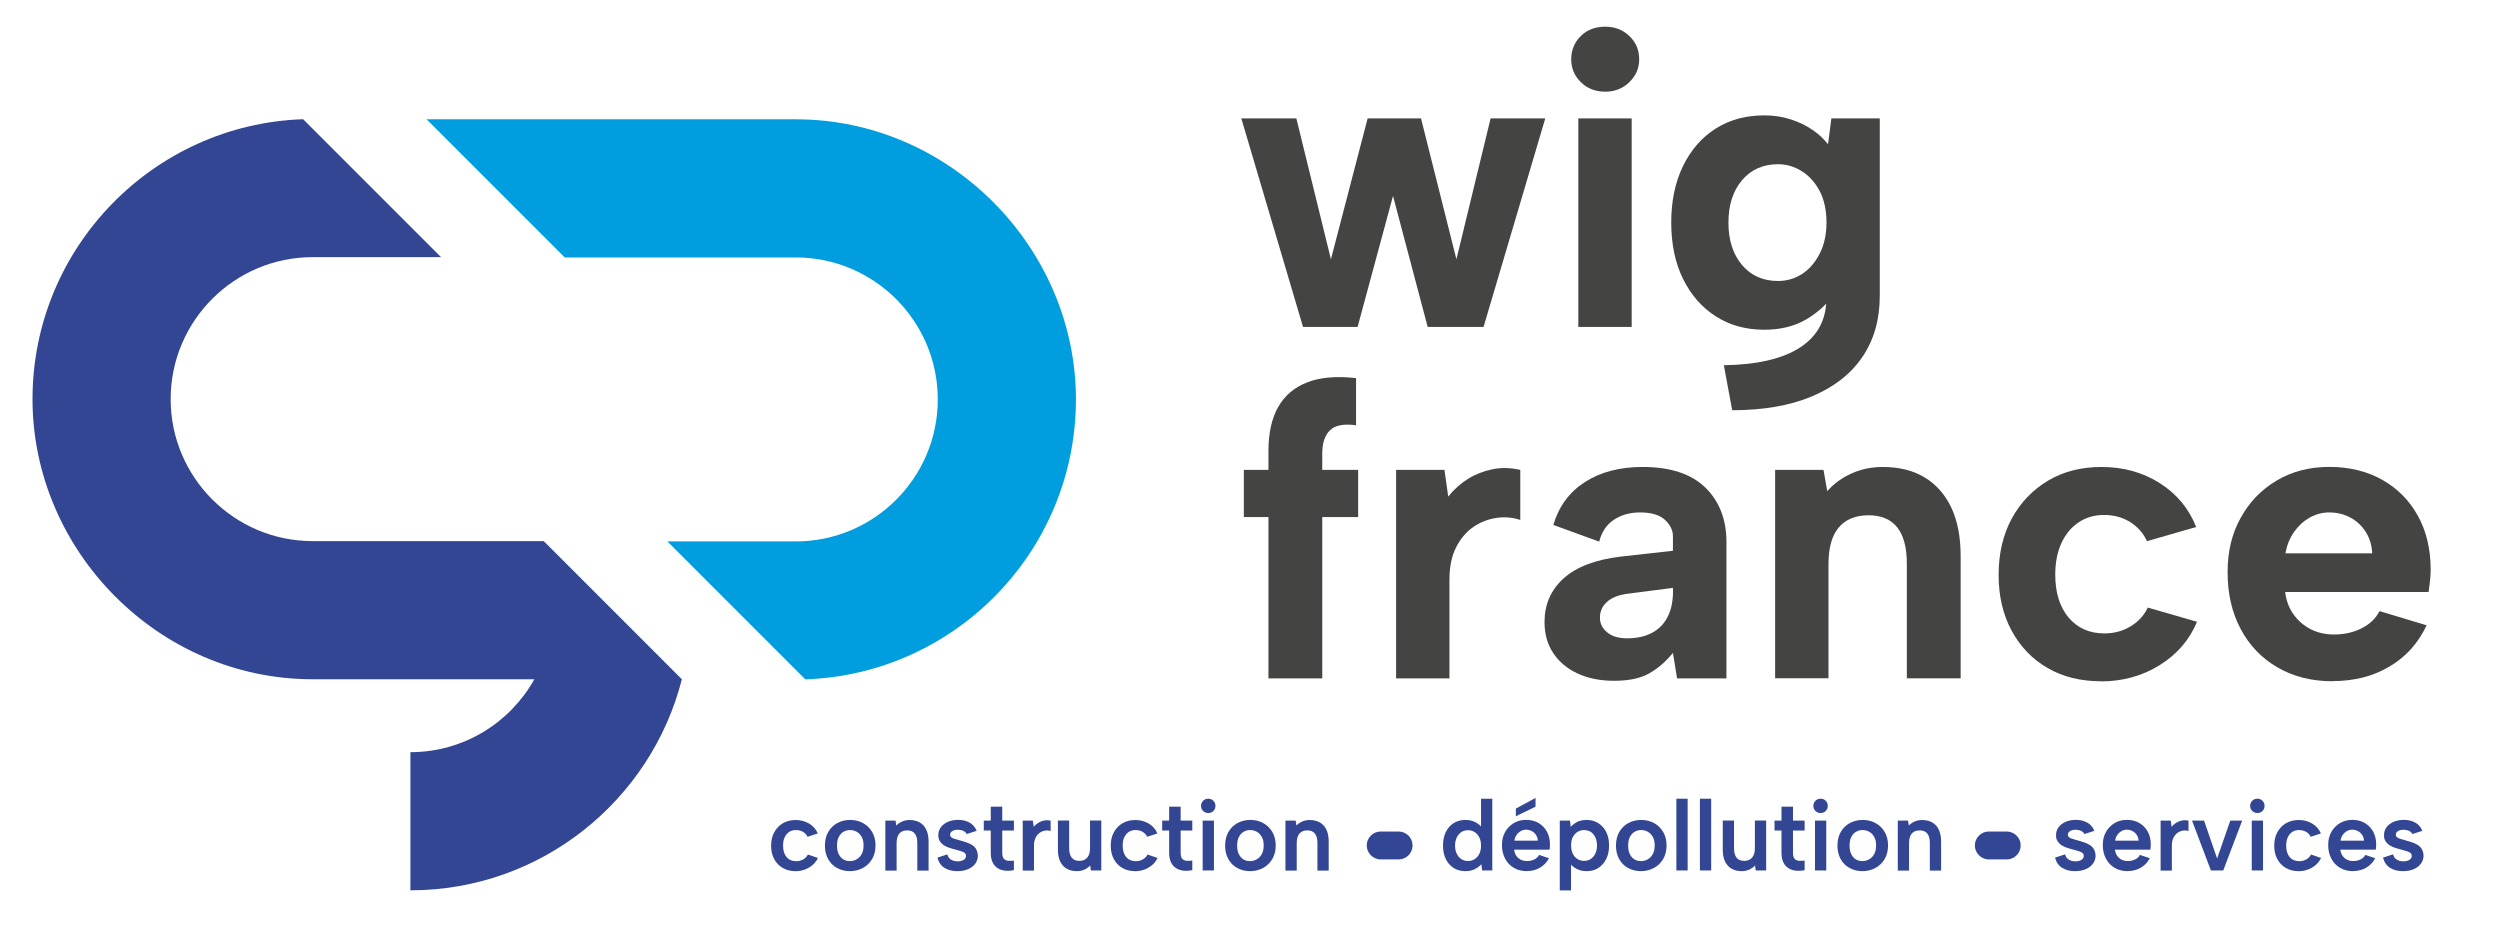 <?xml version="1.0" encoding="UTF-8"?>
<svg id="Calque_1" xmlns="http://www.w3.org/2000/svg" version="1.1" viewBox="0 0 326.09 123.19">
  <!-- Generator: Adobe Illustrator 29.2.1, SVG Export Plug-In . SVG Version: 2.1.0 Build 116)  -->
  <defs>
    <style>
      .st0 {
        fill: #324693;
      }

      .st1 {
        fill: #444442;
      }

      .st2 {
        fill: #009ddf;
      }
    </style>
  </defs>
  <g>
    <path class="st1" d="M177.09,42.64h-7.13l-8.05-27.2h7.18l4.51,18.38,4.79-18.38h6.96l4.62,18.38,4.46-18.38h7.13l-8.05,27.2h-7.29l-4.52-17.08-4.62,17.08Z"/>
    <path class="st1" d="M209.4,11.96c-1.31,0-2.38-.42-3.21-1.25-.84-.83-1.25-1.83-1.25-2.99s.42-2.2,1.25-3.02c.83-.82,1.9-1.22,3.21-1.22,1.23,0,2.28.41,3.13,1.22s1.28,1.82,1.28,3.02-.43,2.16-1.28,2.99c-.85.83-1.9,1.25-3.13,1.25ZM205.87,15.44h6.96v27.2h-6.96V15.44Z"/>
    <path class="st1" d="M238.88,15.44h6.31v23.17c0,3.08-.76,5.74-2.28,7.97-1.52,2.23-3.73,3.94-6.61,5.14s-6.34,1.79-10.36,1.79l-1.09-5.87c4.39-.07,7.71-.85,9.98-2.34,2.27-1.49,3.4-3.63,3.4-6.42v-.11l.92-.33c-.87,1.27-2.07,2.35-3.59,3.24s-3.34,1.33-5.44,1.33c-2.39,0-4.5-.58-6.31-1.74-1.81-1.16-3.24-2.78-4.27-4.87-1.03-2.08-1.55-4.54-1.55-7.37s.52-5.29,1.55-7.4c1.03-2.1,2.46-3.73,4.27-4.87,1.81-1.14,3.92-1.71,6.31-1.71,1.23,0,2.38.17,3.45.52,1.07.34,2.01.8,2.83,1.36s1.5,1.19,2.04,1.88l.44-3.37ZM225.45,29.04c0,2.28.59,4.12,1.77,5.52s2.75,2.09,4.71,2.09c1.12,0,2.16-.3,3.1-.9.94-.6,1.71-1.48,2.31-2.64.6-1.16.9-2.52.9-4.08s-.3-3.01-.9-4.13c-.6-1.12-1.38-1.99-2.34-2.58-.96-.6-1.99-.9-3.07-.9-1.96,0-3.53.7-4.71,2.09-1.18,1.4-1.77,3.24-1.77,5.52Z"/>
    <path class="st1" d="M165.45,58.84c0-2.36.43-4.28,1.28-5.77.85-1.49,2.12-2.56,3.81-3.21,1.69-.65,3.8-.83,6.34-.54v6.15c-1.6-.22-2.73,0-3.4.65-.67.65-1.01,1.67-1.01,3.05v2.12h4.68v6.15h-4.68v21.05h-7.02v-21.05h-3.21v-6.15h3.21v-2.45Z"/>
    <path class="st1" d="M182.1,61.29h6.31l.49,3.48c.76-.94,1.62-1.71,2.58-2.31.96-.6,2.02-1.01,3.18-1.25,1.16-.24,2.37-.21,3.64.08v6.53c-.98-.33-2-.42-3.07-.27s-2.07.53-2.99,1.14c-.92.62-1.69,1.5-2.28,2.64-.6,1.14-.9,2.58-.9,4.32v12.84h-6.96v-27.2Z"/>
    <path class="st1" d="M218.75,88.48l-.54-3.32c-.91,1.12-1.93,2.01-3.07,2.66-1.14.65-2.67.98-4.6.98-1.81,0-3.4-.32-4.76-.95-1.36-.63-2.42-1.52-3.18-2.66s-1.14-2.49-1.14-4.05c0-2.28.82-4.18,2.47-5.68,1.65-1.5,4.14-2.46,7.48-2.86l6.8-.76v-1.9c0-.76-.34-1.47-1.03-2.12-.69-.65-1.78-.98-3.26-.98-1.31,0-2.44.32-3.4.95-.96.63-1.6,1.59-1.93,2.86l-5.98-2.18c.72-2.43,2.1-4.3,4.13-5.6s4.53-1.96,7.51-1.96c3.63,0,6.35.9,8.19,2.69,1.83,1.79,2.75,4.16,2.75,7.1v17.79h-6.42ZM218.21,76.68l-5.87.76c-1.2.15-2.1.5-2.72,1.06-.62.56-.93,1.24-.93,2.04s.31,1.41.93,1.93c.62.53,1.49.79,2.61.79,1.27,0,2.35-.24,3.24-.71.89-.47,1.57-1.16,2.04-2.07.47-.91.71-2.03.71-3.37v-.44Z"/>
    <path class="st1" d="M231.54,61.29h6.31l.49,2.77c.87-.98,1.93-1.75,3.18-2.31,1.25-.56,2.6-.84,4.05-.84,2.14,0,3.96.45,5.47,1.36,1.5.91,2.67,2.22,3.48,3.94.82,1.72,1.22,3.85,1.22,6.39v15.88h-7.02v-14.96c0-2.1-.42-3.68-1.25-4.73-.83-1.05-2.09-1.58-3.75-1.58s-3,.53-3.89,1.6-1.33,2.66-1.33,4.76v14.9h-6.96v-27.2Z"/>
    <path class="st1" d="M274.02,88.86c-2.65,0-4.97-.58-6.96-1.74-2-1.16-3.55-2.78-4.68-4.87-1.12-2.08-1.69-4.5-1.69-7.26s.57-5.24,1.71-7.34c1.14-2.1,2.72-3.75,4.73-4.95,2.01-1.2,4.34-1.79,6.99-1.79,2.86,0,5.4.71,7.61,2.12,2.21,1.41,3.79,3.32,4.73,5.71l-6.42,1.85c-.47-1.05-1.21-1.88-2.2-2.5-1-.62-2.13-.92-3.4-.92s-2.38.33-3.34.98c-.96.65-1.7,1.56-2.23,2.72-.53,1.16-.79,2.52-.79,4.08,0,2.36.58,4.22,1.74,5.6,1.16,1.38,2.72,2.07,4.68,2.07,1.23,0,2.36-.3,3.37-.9,1.01-.6,1.78-1.42,2.28-2.47l6.42,1.85c-.98,2.36-2.6,4.24-4.87,5.66-2.27,1.41-4.83,2.12-7.7,2.12Z"/>
    <path class="st1" d="M304.26,88.86c-2.72,0-5.11-.6-7.18-1.8-2.07-1.2-3.67-2.86-4.81-5s-1.71-4.6-1.71-7.4.57-5.06,1.71-7.12c1.14-2.07,2.71-3.69,4.71-4.87,1.99-1.18,4.28-1.77,6.85-1.77s4.91.56,6.91,1.69c1.99,1.13,3.54,2.69,4.65,4.71,1.11,2.01,1.66,4.36,1.66,7.04,0,.4-.03.84-.08,1.33s-.12,1.01-.19,1.55h-18.71c.14,1.16.52,2.15,1.12,2.96.6.82,1.34,1.45,2.23,1.9s1.89.68,3.02.68c1.34,0,2.55-.27,3.62-.82,1.07-.54,1.84-1.29,2.31-2.23l6.15,1.85c-1.09,2.32-2.7,4.12-4.84,5.38-2.14,1.27-4.61,1.9-7.4,1.9ZM309.42,72.17c-.04-1.01-.31-1.93-.82-2.75s-1.18-1.45-2.01-1.9-1.76-.68-2.77-.68c-.91,0-1.76.23-2.56.68-.8.45-1.48,1.08-2.04,1.88-.56.8-.93,1.72-1.12,2.77h11.31Z"/>
  </g>
  <g>
    <path class="st2" d="M103.8,15.56h-48.16s18.02,18.02,18.02,18.02h30.14c10.21,0,18.52,8.31,18.52,18.52s-8.31,18.52-18.52,18.52h-16.75l17.99,17.99c19.57-.66,35.3-16.78,35.3-36.51S123.94,15.56,103.8,15.56Z"/>
    <path class="st0" d="M40.78,70.58c-10.21,0-18.52-8.31-18.52-18.52s8.31-18.52,18.52-18.52h16.75l-17.99-17.99c-19.57.66-35.3,16.78-35.3,36.51s16.39,36.54,36.54,36.54h28.92c-3.17,5.67-9.23,9.51-16.17,9.51v18.02c17.04,0,31.39-11.72,35.41-27.53l-18.02-18.02h-30.14Z"/>
  </g>
  <g>
    <path class="st0" d="M123.6,123.19"/>
    <path class="st0" d="M103.74,113.63c-.62,0-1.17-.14-1.65-.42-.48-.28-.85-.67-1.11-1.16-.26-.49-.4-1.07-.4-1.73s.13-1.25.4-1.75c.27-.5.64-.9,1.12-1.18s1.04-.43,1.67-.43c.67,0,1.26.16,1.78.47.52.32.89.74,1.12,1.28l-1.34.44c-.11-.27-.31-.48-.58-.64-.27-.16-.58-.24-.93-.24s-.65.08-.9.25c-.25.17-.44.41-.58.71s-.2.66-.2,1.08c0,.62.15,1.12.46,1.48.3.36.72.54,1.25.54.34,0,.64-.08.91-.23.27-.15.48-.37.62-.64l1.31.45c-.25.53-.64.95-1.18,1.26-.53.31-1.13.47-1.79.47Z"/>
    <path class="st0" d="M110.86,113.63c-.62,0-1.18-.14-1.68-.41-.49-.27-.88-.66-1.16-1.16-.28-.5-.42-1.09-.42-1.76s.14-1.28.43-1.78c.29-.5.68-.89,1.18-1.16.5-.27,1.06-.41,1.68-.41s1.19.14,1.68.41c.5.27.89.66,1.19,1.16.29.5.44,1.09.44,1.76s-.15,1.28-.45,1.78c-.3.5-.7.89-1.21,1.16-.51.27-1.07.41-1.7.41ZM110.85,112.32c.3,0,.59-.07.86-.22s.5-.37.67-.67c.17-.3.26-.68.26-1.15s-.08-.83-.25-1.12c-.17-.3-.38-.52-.65-.67-.27-.15-.56-.22-.87-.22s-.58.07-.84.22c-.26.15-.46.37-.62.67-.16.3-.23.68-.23,1.15s.08.83.23,1.12c.15.3.35.52.6.67s.53.22.83.22Z"/>
    <path class="st0" d="M115.48,107.04h1.33l.1.64c.22-.23.47-.4.77-.53.3-.13.62-.19.97-.19.51,0,.95.11,1.32.32.37.21.65.52.85.94s.3.93.3,1.54v3.8h-1.47v-3.6c0-.55-.11-.96-.33-1.23-.22-.28-.55-.42-.99-.42s-.79.14-1.03.42c-.23.28-.35.7-.35,1.24v3.59h-1.47v-6.5Z"/>
    <path class="st0" d="M123.57,111.45c.06.24.17.43.32.56.15.13.32.22.5.27.18.05.36.07.52.07.34,0,.6-.07.8-.2.2-.13.29-.31.29-.51,0-.17-.06-.31-.19-.4-.13-.1-.3-.17-.5-.23-.2-.06-.41-.11-.63-.18-.23-.06-.48-.13-.75-.21-.26-.08-.51-.19-.75-.33s-.42-.32-.57-.53c-.15-.22-.22-.48-.22-.81,0-.41.11-.76.34-1.06s.53-.53.92-.7c.39-.16.83-.25,1.31-.25.58,0,1.08.12,1.51.36.42.24.73.6.92,1.07l-1.29.42c-.06-.12-.15-.23-.27-.31-.12-.09-.26-.15-.42-.19-.16-.04-.32-.06-.49-.06-.28,0-.51.06-.7.17-.19.11-.29.27-.29.48,0,.1.03.19.1.27.06.08.15.14.27.19s.25.09.4.13c.16.04.32.08.49.14.28.08.55.16.83.25.27.09.52.21.75.34.23.14.41.32.55.55.13.23.21.51.23.86,0,.37-.11.71-.32,1.02-.22.31-.53.55-.93.73-.4.18-.88.27-1.44.27-.64,0-1.19-.14-1.65-.42-.46-.28-.77-.72-.94-1.34l1.29-.43Z"/>
    <path class="st0" d="M129.23,107.04v-1.82h1.5v1.82h1.52v1.29h-1.52v2.89c0,.39.07.66.22.81.15.15.34.23.58.25.24.01.48,0,.72-.03v1.25c-.37.08-.74.1-1.1.07-.36-.03-.68-.13-.97-.3-.29-.17-.52-.42-.69-.75-.17-.33-.26-.76-.26-1.3v-2.89h-.91v-1.29h.91Z"/>
    <path class="st0" d="M133.39,107.04h1.33l.12.81c.17-.22.38-.4.61-.54.23-.14.49-.24.76-.29.27-.05.55-.04.83.03v1.35c-.23-.08-.47-.1-.72-.06-.26.04-.49.13-.71.29-.22.15-.39.36-.53.64s-.21.61-.21,1.01v3.28h-1.47v-6.5Z"/>
    <path class="st0" d="M143.64,113.54h-1.35l-.09-.65c-.22.23-.48.42-.78.55s-.62.19-.96.19c-.51,0-.95-.11-1.32-.32-.37-.21-.65-.52-.85-.94-.2-.41-.3-.92-.3-1.53v-3.81h1.47v3.61c0,.54.11.95.33,1.23.22.28.55.42,1,.42s.77-.14,1.02-.42c.25-.28.37-.7.37-1.25v-3.59h1.47v6.5Z"/>
    <path class="st0" d="M148.04,113.63c-.62,0-1.17-.14-1.65-.42-.48-.28-.85-.67-1.11-1.16-.26-.49-.4-1.07-.4-1.73s.13-1.25.4-1.75c.27-.5.64-.9,1.12-1.18s1.04-.43,1.67-.43c.67,0,1.26.16,1.78.47.52.32.89.74,1.12,1.28l-1.34.44c-.11-.27-.31-.48-.58-.64-.27-.16-.58-.24-.93-.24s-.65.08-.9.25c-.25.17-.44.41-.58.71s-.2.66-.2,1.08c0,.62.15,1.12.46,1.48.3.36.72.54,1.25.54.34,0,.64-.08.91-.23.27-.15.48-.37.62-.64l1.31.45c-.25.53-.64.95-1.18,1.26-.53.31-1.13.47-1.79.47Z"/>
    <path class="st0" d="M152.5,107.04v-1.82h1.5v1.82h1.52v1.29h-1.52v2.89c0,.39.07.66.22.81.15.15.34.23.58.25.24.01.48,0,.72-.03v1.25c-.37.08-.74.1-1.1.07-.36-.03-.68-.13-.97-.3-.29-.17-.52-.42-.69-.75-.17-.33-.26-.76-.26-1.3v-2.89h-.91v-1.29h.91Z"/>
    <path class="st0" d="M157.61,106.05c-.27,0-.49-.09-.68-.27-.18-.18-.27-.4-.27-.65,0-.27.09-.49.27-.68s.41-.27.68-.27.48.09.66.27.27.41.27.68c0,.25-.09.47-.27.65-.18.18-.4.27-.66.27ZM156.87,107.04h1.47v6.5h-1.47v-6.5Z"/>
    <path class="st0" d="M163.06,113.63c-.62,0-1.18-.14-1.68-.41-.49-.27-.88-.66-1.16-1.16-.28-.5-.42-1.09-.42-1.76s.14-1.28.43-1.78c.29-.5.68-.89,1.18-1.16.5-.27,1.06-.41,1.68-.41s1.19.14,1.68.41c.5.27.89.66,1.19,1.16.29.5.44,1.09.44,1.76s-.15,1.28-.45,1.78c-.3.5-.7.89-1.21,1.16-.51.27-1.07.41-1.7.41ZM163.04,112.32c.3,0,.59-.07.86-.22s.5-.37.67-.67c.17-.3.26-.68.26-1.15s-.08-.83-.25-1.12c-.17-.3-.38-.52-.65-.67-.27-.15-.56-.22-.87-.22s-.58.07-.84.22c-.26.15-.46.37-.62.67-.16.3-.23.68-.23,1.15s.08.83.23,1.12c.15.3.35.52.6.67s.53.22.83.22Z"/>
    <path class="st0" d="M167.67,107.04h1.33l.1.64c.22-.23.47-.4.77-.53.3-.13.62-.19.97-.19.51,0,.95.11,1.32.32.37.21.65.52.85.94s.3.93.3,1.54v3.8h-1.47v-3.6c0-.55-.11-.96-.33-1.23-.22-.28-.55-.42-.99-.42s-.79.14-1.03.42c-.23.28-.35.7-.35,1.24v3.59h-1.47v-6.5Z"/>
    <path class="st0" d="M193.35,108l-.17.04v-3.86h1.47v9.36h-1.33l-.1-.81c-.23.25-.51.46-.86.64s-.76.26-1.23.26c-.58,0-1.09-.14-1.53-.42-.44-.28-.78-.67-1.02-1.17-.24-.5-.36-1.09-.36-1.75s.12-1.25.36-1.75c.24-.5.58-.89,1.02-1.17s.95-.42,1.53-.42c.51,0,.96.1,1.34.31.38.2.68.45.88.75ZM189.79,110.29c0,.6.16,1.08.47,1.46.31.37.72.56,1.22.56.3,0,.58-.08.84-.23.25-.16.46-.38.62-.68.16-.3.24-.67.24-1.1s-.08-.8-.24-1.1c-.16-.3-.37-.53-.62-.68-.26-.16-.54-.23-.84-.23-.5,0-.91.19-1.22.56-.31.37-.47.86-.47,1.46Z"/>
    <path class="st0" d="M199.17,113.63c-.65,0-1.22-.14-1.71-.43s-.87-.68-1.14-1.2c-.27-.51-.41-1.1-.41-1.77s.13-1.2.4-1.69c.27-.49.64-.88,1.12-1.17s1.02-.43,1.62-.43,1.16.13,1.62.4.83.64,1.1,1.12c.26.48.4,1.04.4,1.67,0,.1,0,.21-.01.33s-.02.24-.04.37h-4.63c.04.3.14.57.29.79.15.22.34.39.58.51.23.12.5.18.81.18.36,0,.69-.07.98-.22.29-.15.49-.34.6-.58l1.29.43c-.26.52-.65.93-1.16,1.23-.51.3-1.08.45-1.72.45ZM200.58,109.65c0-.27-.08-.51-.22-.73-.14-.22-.32-.39-.55-.51s-.48-.19-.75-.19c-.24,0-.47.06-.69.18-.22.12-.4.29-.55.5-.15.21-.25.46-.29.75h3.05ZM200.29,104.08v1.14l-2.57,1.25v-1l2.57-1.39Z"/>
    <path class="st0" d="M204.75,112.58l.17-.04v3.6h-1.47v-9.1h1.33l.1.81c.22-.25.5-.46.84-.64s.77-.26,1.26-.26c.56,0,1.06.14,1.5.42s.78.67,1.03,1.16c.25.5.37,1.09.37,1.76s-.12,1.25-.37,1.75c-.25.5-.59.89-1.02,1.17-.43.28-.94.42-1.51.42-.52,0-.97-.1-1.35-.31-.38-.2-.68-.45-.88-.75ZM208.31,110.29c0-.6-.16-1.08-.47-1.46s-.72-.56-1.21-.56c-.31,0-.6.08-.85.23-.26.16-.46.38-.62.68-.16.29-.23.66-.23,1.1s.08.8.23,1.1c.16.3.36.53.62.68.26.16.54.23.85.23.49,0,.9-.19,1.21-.56s.47-.86.47-1.46Z"/>
    <path class="st0" d="M214.04,113.63c-.62,0-1.18-.14-1.68-.41-.49-.27-.88-.66-1.16-1.16-.28-.5-.42-1.09-.42-1.76s.14-1.28.43-1.78c.29-.5.68-.89,1.18-1.16.5-.27,1.06-.41,1.68-.41s1.18.14,1.68.41c.5.27.89.66,1.19,1.16.29.5.44,1.09.44,1.76s-.15,1.28-.45,1.78-.7.89-1.21,1.16-1.07.41-1.7.41ZM214.03,112.32c.3,0,.59-.07.87-.22.27-.15.5-.37.67-.67.17-.3.26-.68.26-1.15s-.08-.83-.25-1.12c-.17-.3-.38-.52-.65-.67-.27-.15-.56-.22-.87-.22s-.58.07-.84.22c-.25.15-.46.37-.62.67-.16.3-.23.68-.23,1.15s.08.83.23,1.12c.15.3.35.52.6.67.25.15.53.22.83.22Z"/>
    <path class="st0" d="M218.66,104.18h1.47v9.36h-1.47v-9.36Z"/>
    <path class="st0" d="M221.73,104.18h1.47v9.36h-1.47v-9.36Z"/>
    <path class="st0" d="M230.36,113.54h-1.35l-.09-.65c-.22.23-.48.42-.78.55s-.62.19-.96.19c-.51,0-.95-.11-1.32-.32s-.65-.52-.85-.94-.3-.92-.3-1.53v-3.81h1.47v3.61c0,.54.11.95.33,1.23.22.28.55.42,1,.42s.77-.14,1.02-.42c.25-.28.37-.7.37-1.25v-3.59h1.47v6.5Z"/>
    <path class="st0" d="M232.37,107.04v-1.82h1.5v1.82h1.52v1.29h-1.52v2.89c0,.39.07.66.22.81.15.15.34.23.58.25.24.01.48,0,.72-.03v1.25c-.37.08-.74.1-1.1.07-.36-.03-.68-.13-.97-.3-.29-.17-.52-.42-.69-.75-.17-.33-.26-.76-.26-1.3v-2.89h-.91v-1.29h.91Z"/>
    <path class="st0" d="M237.48,106.05c-.27,0-.49-.09-.68-.27-.18-.18-.27-.4-.27-.65,0-.27.09-.49.27-.68.18-.18.41-.27.68-.27s.48.09.66.27c.18.18.27.41.27.68,0,.25-.09.47-.27.65-.18.18-.4.27-.66.27ZM236.74,107.04h1.47v6.5h-1.47v-6.5Z"/>
    <path class="st0" d="M242.93,113.63c-.62,0-1.18-.14-1.68-.41s-.88-.66-1.16-1.16c-.28-.5-.42-1.09-.42-1.76s.14-1.28.43-1.78c.29-.5.68-.89,1.18-1.16s1.06-.41,1.68-.41,1.19.14,1.68.41c.5.27.9.66,1.19,1.16.29.5.44,1.09.44,1.76s-.15,1.28-.45,1.78-.7.89-1.21,1.16-1.07.41-1.7.41ZM242.92,112.32c.3,0,.59-.07.86-.22.27-.15.5-.37.67-.67.17-.3.26-.68.26-1.15s-.08-.83-.25-1.12c-.16-.3-.38-.52-.65-.67-.27-.15-.56-.22-.87-.22s-.58.07-.84.22c-.26.15-.46.37-.62.67-.16.3-.23.68-.23,1.15s.08.83.23,1.12c.15.3.35.52.6.67s.53.22.83.22Z"/>
    <path class="st0" d="M247.55,107.04h1.33l.1.64c.22-.23.47-.4.77-.53s.62-.19.97-.19c.51,0,.95.11,1.32.32s.65.52.85.94.3.93.3,1.54v3.8h-1.47v-3.6c0-.55-.11-.96-.33-1.23-.22-.28-.55-.42-1-.42s-.79.14-1.03.42c-.23.28-.35.7-.35,1.24v3.59h-1.47v-6.5Z"/>
    <path class="st0" d="M269.37,111.45c.06.24.17.43.32.56.15.13.32.22.5.27.18.05.36.07.52.07.34,0,.6-.07.8-.2.2-.13.29-.31.29-.51,0-.17-.07-.31-.2-.4s-.3-.17-.5-.23c-.2-.06-.41-.11-.63-.18-.23-.06-.48-.13-.75-.21-.26-.08-.51-.19-.75-.33s-.42-.32-.57-.53c-.15-.22-.22-.48-.22-.81,0-.41.11-.76.34-1.06.23-.3.53-.53.92-.7.39-.16.83-.25,1.31-.25.58,0,1.08.12,1.51.36s.73.6.92,1.07l-1.29.42c-.06-.12-.15-.23-.27-.31-.12-.09-.26-.15-.42-.19s-.32-.06-.49-.06c-.28,0-.51.06-.7.17-.19.11-.29.27-.29.48,0,.1.03.19.1.27.07.08.15.14.27.19s.25.09.4.13.32.08.49.14c.28.08.55.16.83.25.27.09.52.21.75.34.23.14.41.32.55.55.13.23.21.51.23.86,0,.37-.11.71-.33,1.02s-.53.55-.93.73c-.4.18-.88.27-1.44.27-.64,0-1.19-.14-1.65-.42-.46-.28-.77-.72-.94-1.34l1.29-.43Z"/>
    <path class="st0" d="M277.54,113.63c-.65,0-1.22-.14-1.71-.43-.49-.29-.87-.68-1.14-1.2-.27-.51-.41-1.1-.41-1.77s.13-1.2.4-1.69c.27-.49.64-.88,1.12-1.17s1.02-.43,1.62-.43,1.16.13,1.62.4.83.64,1.1,1.12c.26.48.4,1.04.4,1.67,0,.1,0,.21-.01.33,0,.12-.02.24-.04.37h-4.63c.04.3.14.57.29.79.15.22.34.39.58.51.23.12.5.18.81.18.36,0,.69-.07.98-.22.29-.15.49-.34.6-.58l1.29.43c-.26.52-.65.93-1.16,1.23-.51.3-1.08.45-1.72.45ZM278.94,109.65c0-.27-.08-.51-.22-.73-.14-.22-.32-.39-.55-.51s-.48-.19-.75-.19c-.24,0-.47.06-.69.18-.22.12-.4.29-.55.5-.15.21-.25.46-.29.75h3.05Z"/>
    <path class="st0" d="M281.81,107.04h1.33l.12.81c.17-.22.38-.4.61-.54.23-.14.49-.24.76-.29.27-.05.55-.04.83.03v1.35c-.23-.08-.47-.1-.72-.06-.25.04-.49.13-.71.29s-.39.36-.53.64-.21.61-.21,1.01v3.28h-1.47v-6.5Z"/>
    <path class="st0" d="M287.49,107.04l1.7,4.94,1.72-4.94h1.55l-2.47,6.5h-1.61l-2.46-6.5h1.57Z"/>
    <path class="st0" d="M294.45,106.05c-.27,0-.49-.09-.68-.27-.18-.18-.27-.4-.27-.65,0-.27.09-.49.27-.68.18-.18.41-.27.68-.27s.48.09.66.27c.18.18.27.41.27.68,0,.25-.09.47-.27.65-.18.18-.4.27-.66.27ZM293.71,107.04h1.47v6.5h-1.47v-6.5Z"/>
    <path class="st0" d="M299.8,113.63c-.62,0-1.17-.14-1.65-.42-.48-.28-.85-.67-1.11-1.16-.26-.49-.4-1.07-.4-1.73s.13-1.25.4-1.75c.27-.5.64-.9,1.12-1.18.48-.29,1.04-.43,1.67-.43.67,0,1.26.16,1.78.47.52.32.89.74,1.12,1.28l-1.34.44c-.11-.27-.31-.48-.58-.64-.27-.16-.58-.24-.93-.24s-.65.08-.9.25c-.25.17-.44.41-.58.71-.13.3-.2.66-.2,1.08,0,.62.15,1.12.46,1.48.3.36.72.54,1.25.54.34,0,.64-.08.91-.23.27-.15.48-.37.62-.64l1.31.45c-.25.53-.64.95-1.18,1.26-.53.31-1.13.47-1.79.47Z"/>
    <path class="st0" d="M306.94,113.63c-.65,0-1.22-.14-1.71-.43-.49-.29-.87-.68-1.14-1.2-.27-.51-.41-1.1-.41-1.77s.13-1.2.4-1.69c.27-.49.64-.88,1.12-1.17s1.02-.43,1.62-.43,1.16.13,1.62.4.83.64,1.1,1.12c.26.48.4,1.04.4,1.67,0,.1,0,.21-.01.33,0,.12-.02.24-.04.37h-4.63c.04.3.14.57.29.79.15.22.34.39.58.51.23.12.5.18.81.18.36,0,.69-.07.98-.22.29-.15.49-.34.6-.58l1.29.43c-.26.52-.65.93-1.16,1.23-.51.3-1.08.45-1.72.45ZM308.34,109.65c0-.27-.08-.51-.22-.73-.14-.22-.32-.39-.55-.51s-.48-.19-.75-.19c-.24,0-.47.06-.69.18-.22.12-.4.29-.55.5-.15.21-.25.46-.29.75h3.05Z"/>
    <path class="st0" d="M312.15,111.45c.06.24.17.43.32.56.15.13.32.22.5.27.18.05.36.07.52.07.34,0,.6-.07.8-.2.2-.13.29-.31.29-.51,0-.17-.07-.31-.2-.4s-.3-.17-.5-.23c-.2-.06-.41-.11-.63-.18-.23-.06-.48-.13-.75-.21-.26-.08-.51-.19-.75-.33s-.42-.32-.57-.53c-.15-.22-.22-.48-.22-.81,0-.41.11-.76.34-1.06s.53-.53.92-.7c.39-.16.83-.25,1.31-.25.58,0,1.08.12,1.51.36s.73.6.92,1.07l-1.29.42c-.06-.12-.15-.23-.27-.31-.12-.09-.26-.15-.42-.19s-.32-.06-.49-.06c-.28,0-.51.06-.7.17-.19.11-.29.27-.29.48,0,.1.03.19.1.27.07.08.15.14.27.19s.25.09.4.13.32.08.49.14c.28.08.55.16.83.25.27.09.52.21.75.34.23.14.41.32.55.55.13.23.21.51.23.86,0,.37-.11.71-.33,1.02s-.53.55-.93.73c-.4.18-.88.27-1.44.27-.64,0-1.19-.14-1.65-.42-.46-.28-.77-.72-.94-1.34l1.29-.43Z"/>
    <path class="st0" d="M184.25,110.28c0-1-.82-1.82-1.82-1.82h-2.4s0,0,0,0h0c-.97.03-1.76.84-1.76,1.82s.82,1.82,1.82,1.82h2.4s0,0,0,0h0c.97-.03,1.76-.84,1.76-1.82Z"/>
    <path class="st0" d="M263.57,110.28c0-1-.82-1.82-1.82-1.82h-2.4s0,0,0,0h0c-.97.03-1.76.84-1.76,1.82s.82,1.82,1.82,1.82h2.4s0,0,0,0h0c.97-.03,1.76-.84,1.76-1.82Z"/>
  </g>
</svg>